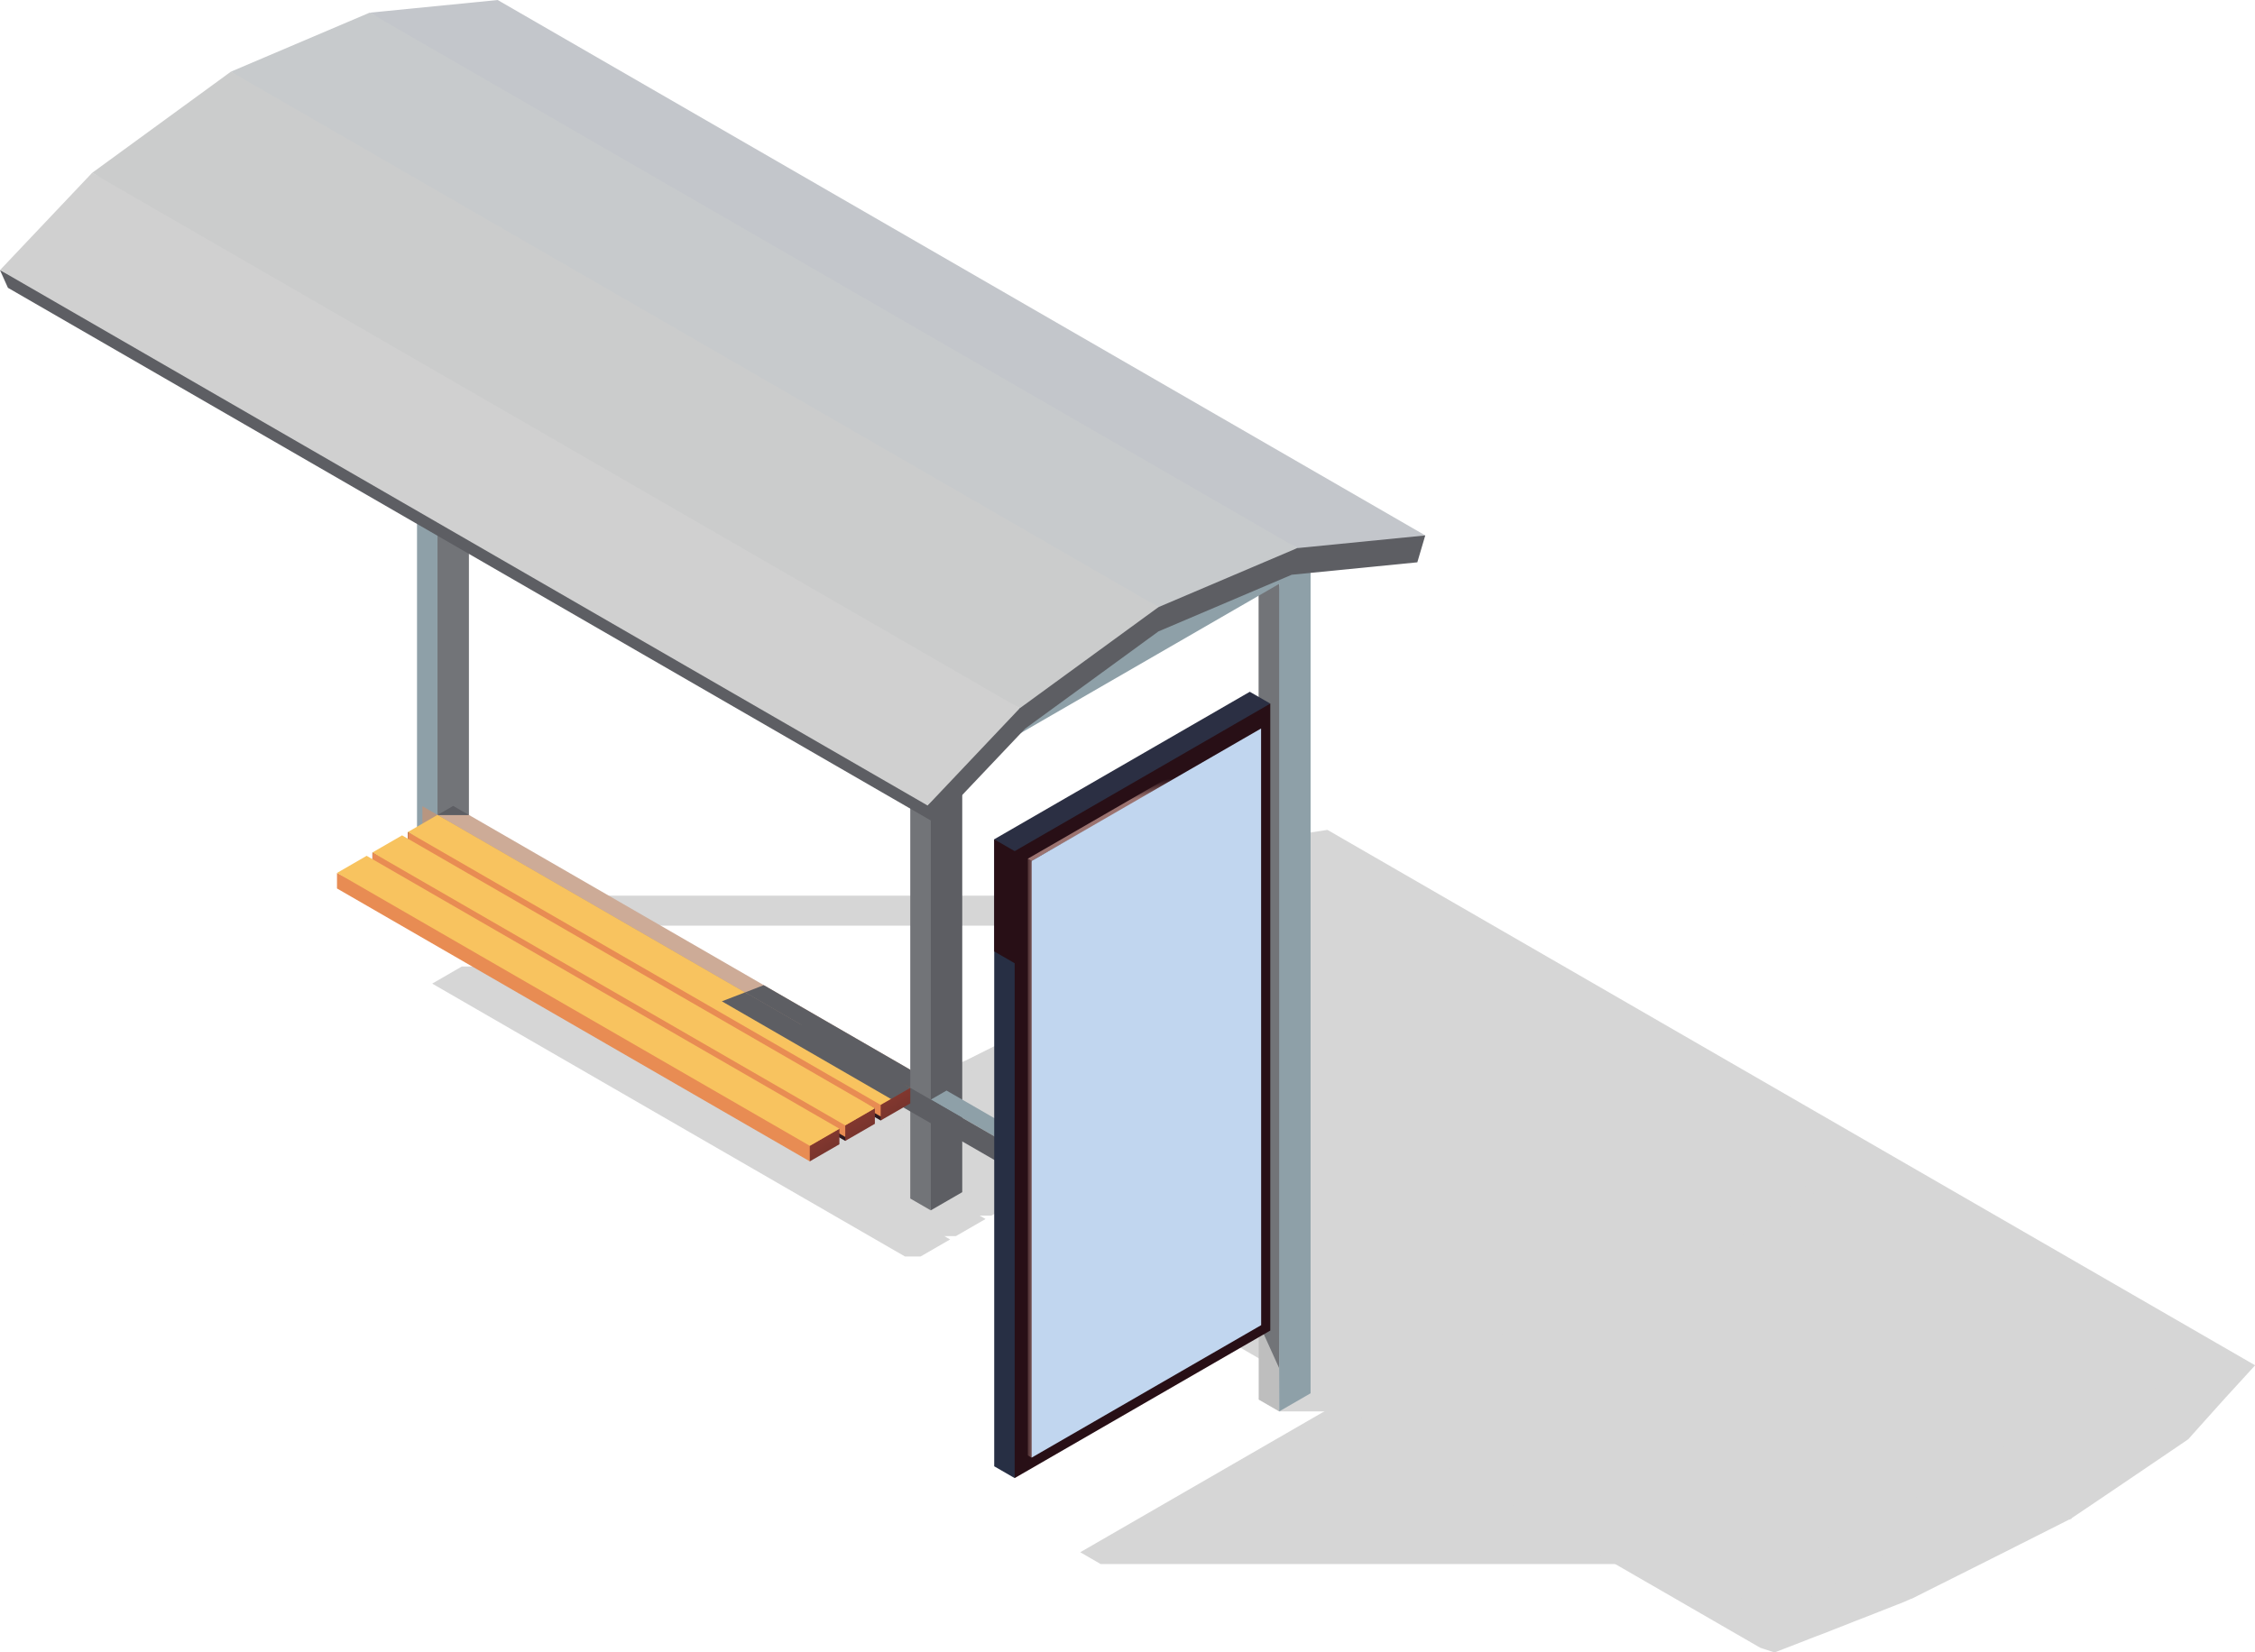 <svg xmlns="http://www.w3.org/2000/svg" xmlns:xlink="http://www.w3.org/1999/xlink" width="161.595" height="118.427" viewBox="0 0 161.595 118.427">
  <defs>
    <linearGradient id="linear-gradient" x1="0.87" y1="0.314" x2="0.75" y2="0.37" gradientUnits="objectBoundingBox">
      <stop offset="0" stop-color="#953e32"/>
      <stop offset="1" stop-color="#2d191f"/>
    </linearGradient>
    <linearGradient id="linear-gradient-3" x1="-0.08" y1="-0.45" x2="2.447" y2="3.689" xlink:href="#linear-gradient"/>
    <linearGradient id="linear-gradient-4" x1="-0.08" y1="-0.45" x2="2.446" y2="3.689" xlink:href="#linear-gradient"/>
    <linearGradient id="linear-gradient-5" x1="-0.08" y1="-0.45" x2="2.447" y2="3.689" xlink:href="#linear-gradient"/>
    <linearGradient id="linear-gradient-6" x1="0.104" y1="0.5" x2="-0.052" y2="0.5" gradientUnits="objectBoundingBox">
      <stop offset="0" stop-color="#9b7370"/>
      <stop offset="1" stop-color="#280f16"/>
    </linearGradient>
    <linearGradient id="linear-gradient-7" x1="0.508" y1="0.523" x2="0.478" y2="0.433" xlink:href="#linear-gradient-6"/>
  </defs>
  <g id="Grupo_74" data-name="Grupo 74" transform="translate(-410 -665)">
    <g id="Grupo_72" data-name="Grupo 72" transform="translate(-218.87 -1286.183)">
      <path id="Trazado_323" data-name="Trazado 323" d="M771.006,2052.72l-1.468-.847H724.6l-18.319,10.576,1.467.848h44.94Z" fill="#d6d6d6" fill-rule="evenodd"/>
      <path id="Trazado_324" data-name="Trazado 324" d="M694.838,2041.25h-1.115l-33.881-19.561,2.123-1.226h.832l-.415-.24L664.5,2019h.832l-.416-.24,2.123-1.226h1.115l33.881,19.562-2.123,1.225h-.834l.418.241-2.123,1.225h-.834l.417.241Z" fill="#d6d6d6" fill-rule="evenodd"/>
      <g id="Grupo_71" data-name="Grupo 71">
        <path id="Trazado_325" data-name="Trazado 325" d="M701.191,2036.6l-.847.489-36.582-21.12h3.948l35.453,20.469-1.125.65Z" fill="#d6d6d6" fill-rule="evenodd"/>
        <g id="Grupo_70" data-name="Grupo 70">
          <path id="Trazado_326" data-name="Trazado 326" d="M765.672,2065.85l.026-.009.023-.008.021-.008.019-.008.017-.009.015-.008.015-.009.015-.008h.013l.014,0,.014,0,.014-.006.014-.006.014-.008.015-.008.014-.008.349-.175.35-.175.349-.176.35-.175.35-.175.35-.176.351-.175.35-.176.351-.176.35-.176.351-.176.351-.176.351-.176.351-.176.351-.176.351-.177.351-.176.351-.177.351-.176.351-.177.351-.177.351-.177.35-.176.351-.177.35-.177.351-.177.35-.176.351-.177.35-.177.349-.177.35-.177.35-.177h.013l.014,0,.014,0,.014-.006.014-.006.014-.008.015-.008.014-.009.025-.008.02-.008.013-.009.01-.008.006-.008,0-.008,0-.009v-.008l.259-.174.259-.174.26-.175.259-.175.26-.175.259-.175.259-.175.26-.175.259-.175.26-.176.259-.175.259-.175.26-.176.259-.176.26-.175.259-.176.26-.176.259-.176.26-.176.259-.176.26-.176.26-.177.259-.176.26-.176.259-.176.26-.177.259-.176.26-.176.26-.177.259-.176.26-.176.259-.177h0l0,0,.007-.005.007,0,.007-.007.007-.007.005-.009,0-.008.014-.008.014-.009.013-.008.012-.008.01-.008.008-.009.006-.008,0-.008.288-.324.29-.325.291-.325.292-.326.292-.325.293-.327.293-.327.295-.326.294-.328.3-.327.3-.328.3-.328.3-.328.3-.328.3-.328.3-.329-66.477-38.379-2.173.332c-1.542,1.728-3.119,3.457-4.658,5.184-2.692,1.836-5.384,3.674-8.111,5.511-3.65,1.842-7.336,3.685-10.984,5.506-4.416,1.732-5.075,1.987-9.527,3.717l66.476,38.38.128.041.128.042.127.042.128.041.127.042.128.041.128.042.127.041.407-.158.386-.15.368-.142.349-.136.333-.129.318-.124.3-.118.292-.114.282-.109.271-.1.264-.1.257-.1.252-.1.247-.1.245-.095.243-.095.243-.095.245-.095.248-.1.251-.1.257-.1.264-.1.272-.106.282-.11.292-.115.3-.119.318-.125.333-.131.35-.138.367-.144.387-.152Z" fill="#d6d6d6" fill-rule="evenodd"/>
          <path id="Trazado_327" data-name="Trazado 327" d="M731.391,2052.586l27.637-15.945-1.467-.847H696.354l-.784,2.147,56.359.007-23.888,13.791,1.467.847Z" fill="#d6d6d6" fill-rule="evenodd"/>
          <path id="Trazado_328" data-name="Trazado 328" d="M696.042,2032.177l27.637-15.945-1.468-.847H661.005l-.784,2.147,56.359.007-23.888,13.791,1.468.847Z" fill="#d6d6d6" fill-rule="evenodd"/>
          <path id="Trazado_329" data-name="Trazado 329" d="M756.357,2067l27.637-15.945-1.467-.847H721.32l-.784,2.147,56.36.007-23.888,13.791,1.467.847Z" fill="#d6d6d6" fill-rule="evenodd"/>
        </g>
      </g>
    </g>
    <path id="Trazado_330" data-name="Trazado 330" d="M658.754,1957.365v59.319l1.467.847,1.319-49.177-1.319-10.142Z" transform="translate(-218.87 -1286.183)" fill="#8ea0a8" fill-rule="evenodd"/>
    <path id="Trazado_331" data-name="Trazado 331" d="M634.617,1971.126l26.73-15.433,1.126-.65v61.189l-2.251,1.3v-59.319L634.617,1973Z" transform="translate(-218.87 -1286.183)" fill="#727478" fill-rule="evenodd"/>
    <path id="Trazado_332" data-name="Trazado 332" d="M662.475,2009.6l32.753,18.91-1.125.65-24.336-13.773-9.546-5.788Z" transform="translate(-218.87 -1286.183)" fill="#cdab97" fill-rule="evenodd"/>
    <path id="Trazado_333" data-name="Trazado 333" d="M683.6,2021.8l10.5,6.062.5.814-.5.486-7.694-3.568-4.152-3.271,1.345-.523Zm-22.255-12.849,1.128.651h-2.252Z" transform="translate(-218.87 -1286.183)" fill="#5d5e63" fill-rule="evenodd"/>
    <path id="Trazado_334" data-name="Trazado 334" d="M694.1,1977.774v59.32l1.468.847.187-6.011.815-4.379.473-37.075-1.474-11.854Z" transform="translate(-218.87 -1286.183)" fill="#727478" fill-rule="evenodd"/>
    <path id="Trazado_335" data-name="Trazado 335" d="M669.965,1991.534,696.7,1976.1l1.125-.65v61.189l-2.251,1.3v-59.319l-25.6,14.783Z" transform="translate(-218.87 -1286.183)" fill="#5d5e63" fill-rule="evenodd"/>
    <path id="Trazado_336" data-name="Trazado 336" d="M696.7,2029.355l23.5,13.567-1.125.649-23.5-13.567Z" transform="translate(-218.87 -1286.183)" fill="#8ea0a8" fill-rule="evenodd"/>
    <path id="Trazado_337" data-name="Trazado 337" d="M719.069,1992.188v59.32l1.467.847.854-53.731-.854-5.589Z" transform="translate(-218.87 -1286.183)" fill="#bebebe" fill-rule="evenodd"/>
    <path id="Trazado_338" data-name="Trazado 338" d="M719.069,1992.188V2046.5l.3.176,1.164,2.573.854-50.624-.854-5.589Z" transform="translate(-218.87 -1286.183)" fill="#727478" fill-rule="evenodd"/>
    <path id="Trazado_339" data-name="Trazado 339" d="M694.932,2005.949l26.73-15.433,1.125-.65v61.189l-2.251,1.3v-59.32l-25.6,14.783Z" transform="translate(-218.87 -1286.183)" fill="#8ea0a8" fill-rule="evenodd"/>
    <path id="Trazado_340" data-name="Trazado 340" d="M695.914,2010.193l-66.476-38.38-.569-1.269,40.406,19.939,26.07,18.441,1.521-.534Z" transform="translate(-218.87 -1286.183)" fill="#5d5e63" fill-rule="evenodd"/>
    <path id="Trazado_341" data-name="Trazado 341" d="M695.346,2008.924l-66.476-38.38,6.6-6.971,38.957,19.59,27.519,18.79-1.532,2.7Z" transform="translate(-218.87 -1286.183)" fill="#d0d0d0" fill-rule="evenodd"/>
    <path id="Trazado_342" data-name="Trazado 342" d="M711.892,1994.7l-33.083-13.224-33.393-25.156,9.943-4.229,39.8,19.976,26.673,18.4-6.177,3.511Z" transform="translate(-218.87 -1286.183)" fill="#c7cacc" fill-rule="evenodd"/>
    <path id="Trazado_343" data-name="Trazado 343" d="M701.949,2001.953l-66.477-38.38,9.944-7.252,66.476,38.38-6.155,5.739Z" transform="translate(-218.87 -1286.183)" fill="#cbcccc" fill-rule="evenodd"/>
    <path id="Trazado_344" data-name="Trazado 344" d="M721.836,1990.472l-66.476-38.38,9.173-.908,66.476,38.38-5.429,1.446Z" transform="translate(-218.87 -1286.183)" fill="#c3c6cb" fill-rule="evenodd"/>
    <path id="Trazado_345" data-name="Trazado 345" d="M695.346,2008.924l6.6-6.971,9.943-7.252,9.943-4.229,9.173-.908-.568,1.926-9,.891-9.552,4.063-9.552,6.968-6.426,6.782Z" transform="translate(-218.87 -1286.183)" fill="#5d5e63" fill-rule="evenodd"/>
    <path id="Trazado_346" data-name="Trazado 346" d="M659.14,2008.972l27.142,15.671v1.695l-27.142-15.671Z" transform="translate(-218.87 -1286.183)" fill="#b89681" fill-rule="evenodd"/>
    <path id="Trazado_347" data-name="Trazado 347" d="M682.263,2022.322l3.9,2.252,32.522,18.776v1.695L683.1,2024.5l-.848-2.182Z" transform="translate(-218.87 -1286.183)" fill="#5d5e63" fill-rule="evenodd"/>
    <path id="Trazado_348" data-name="Trazado 348" d="M691.98,2031.5,658.1,2011.936v-1.113l36,18.336Z" transform="translate(-218.87 -1286.183)" fill-rule="evenodd" fill="url(#linear-gradient)"/>
    <path id="Trazado_349" data-name="Trazado 349" d="M691.98,2031.215,658.1,2011.654v-.831l36,18.336Z" transform="translate(-218.87 -1286.183)" fill="#e88c53" fill-rule="evenodd"/>
    <path id="Trazado_350" data-name="Trazado 350" d="M689.441,2032.964,655.56,2013.4v-1.113l36,18.337Z" transform="translate(-218.87 -1286.183)" fill-rule="evenodd" fill="url(#linear-gradient)"/>
    <path id="Trazado_351" data-name="Trazado 351" d="M689.441,2032.681,655.56,2013.12v-.831l36,18.337Z" transform="translate(-218.87 -1286.183)" fill="#e88c53" fill-rule="evenodd"/>
    <path id="Trazado_352" data-name="Trazado 352" d="M689.441,2032.964l2.123-1.225v-1.113l-2.123,1.224Z" transform="translate(-218.87 -1286.183)" fill-rule="evenodd" fill="url(#linear-gradient-3)"/>
    <path id="Trazado_353" data-name="Trazado 353" d="M686.9,2034.43l-33.881-19.561v-1.113l36,18.336Z" transform="translate(-218.87 -1286.183)" fill="#e88c53" fill-rule="evenodd"/>
    <path id="Trazado_354" data-name="Trazado 354" d="M686.9,2034.43l2.123-1.225v-1.113l-2.123,1.224Z" transform="translate(-218.87 -1286.183)" fill-rule="evenodd" fill="url(#linear-gradient-4)"/>
    <path id="Trazado_355" data-name="Trazado 355" d="M691.98,2030.384,658.1,2010.823l2.122-1.226,22.035,12.723,10.46,7.638-.736.426Zm-5.078,2.932,2.122-1.225-33.88-19.562-2.123,1.226,33.881,19.561Zm2.539-1.466,2.122-1.225-33.88-19.562-2.123,1.226Z" transform="translate(-218.87 -1286.183)" fill="#f8c35f" fill-rule="evenodd"/>
    <path id="Trazado_356" data-name="Trazado 356" d="M682.257,2022.319l11.846,6.839-.91.883-.477-.083-12.117-7Z" transform="translate(-218.87 -1286.183)" fill="#5d5e63" fill-rule="evenodd"/>
    <path id="Trazado_357" data-name="Trazado 357" d="M691.98,2031.5l2.123-1.225v-1.113l-.949.548-1.174.677Z" transform="translate(-218.87 -1286.183)" fill-rule="evenodd" fill="url(#linear-gradient-5)"/>
    <path id="Trazado_358" data-name="Trazado 358" d="M719.9,2001.617l-1.468-.847-18.319,10.576,1.467,1.082,12.005-4.469Z" transform="translate(-218.87 -1286.183)" fill="#2b2f43" fill-rule="evenodd"/>
    <path id="Trazado_359" data-name="Trazado 359" d="M700.116,2011.347v44.941l1.467.847,1.242-42.512-1.242-2.428Z" transform="translate(-218.87 -1286.183)" fill="#272f44" fill-rule="evenodd"/>
    <path id="Trazado_360" data-name="Trazado 360" d="M700.116,2011.347v8.035l1.467.847,1.242-5.607-1.242-2.428Z" transform="translate(-218.87 -1286.183)" fill="#280f16" fill-rule="evenodd"/>
    <path id="Trazado_361" data-name="Trazado 361" d="M719.9,2001.617v44.941l-18.319,10.576v-44.94Z" transform="translate(-218.87 -1286.183)" fill="#280f16" fill-rule="evenodd"/>
    <path id="Trazado_362" data-name="Trazado 362" d="M702.522,2055.508l.274.158,5.176-12.266-5.176-30.506-.274-.158Z" transform="translate(-218.87 -1286.183)" fill-rule="evenodd" fill="url(#linear-gradient-6)"/>
    <path id="Trazado_363" data-name="Trazado 363" d="M718.963,2003.243l.274.158-.87.666-15.572,8.827-.274-.158Z" transform="translate(-218.87 -1286.183)" fill-rule="evenodd" fill="url(#linear-gradient-7)"/>
    <path id="Trazado_364" data-name="Trazado 364" d="M702.8,2012.894v42.772l16.446-9.495-.005-42.77C706.721,2010.63,715.315,2005.666,702.8,2012.894Z" transform="translate(-218.87 -1286.183)" fill="#c1d6ef" fill-rule="evenodd"/>
  </g>
</svg>

